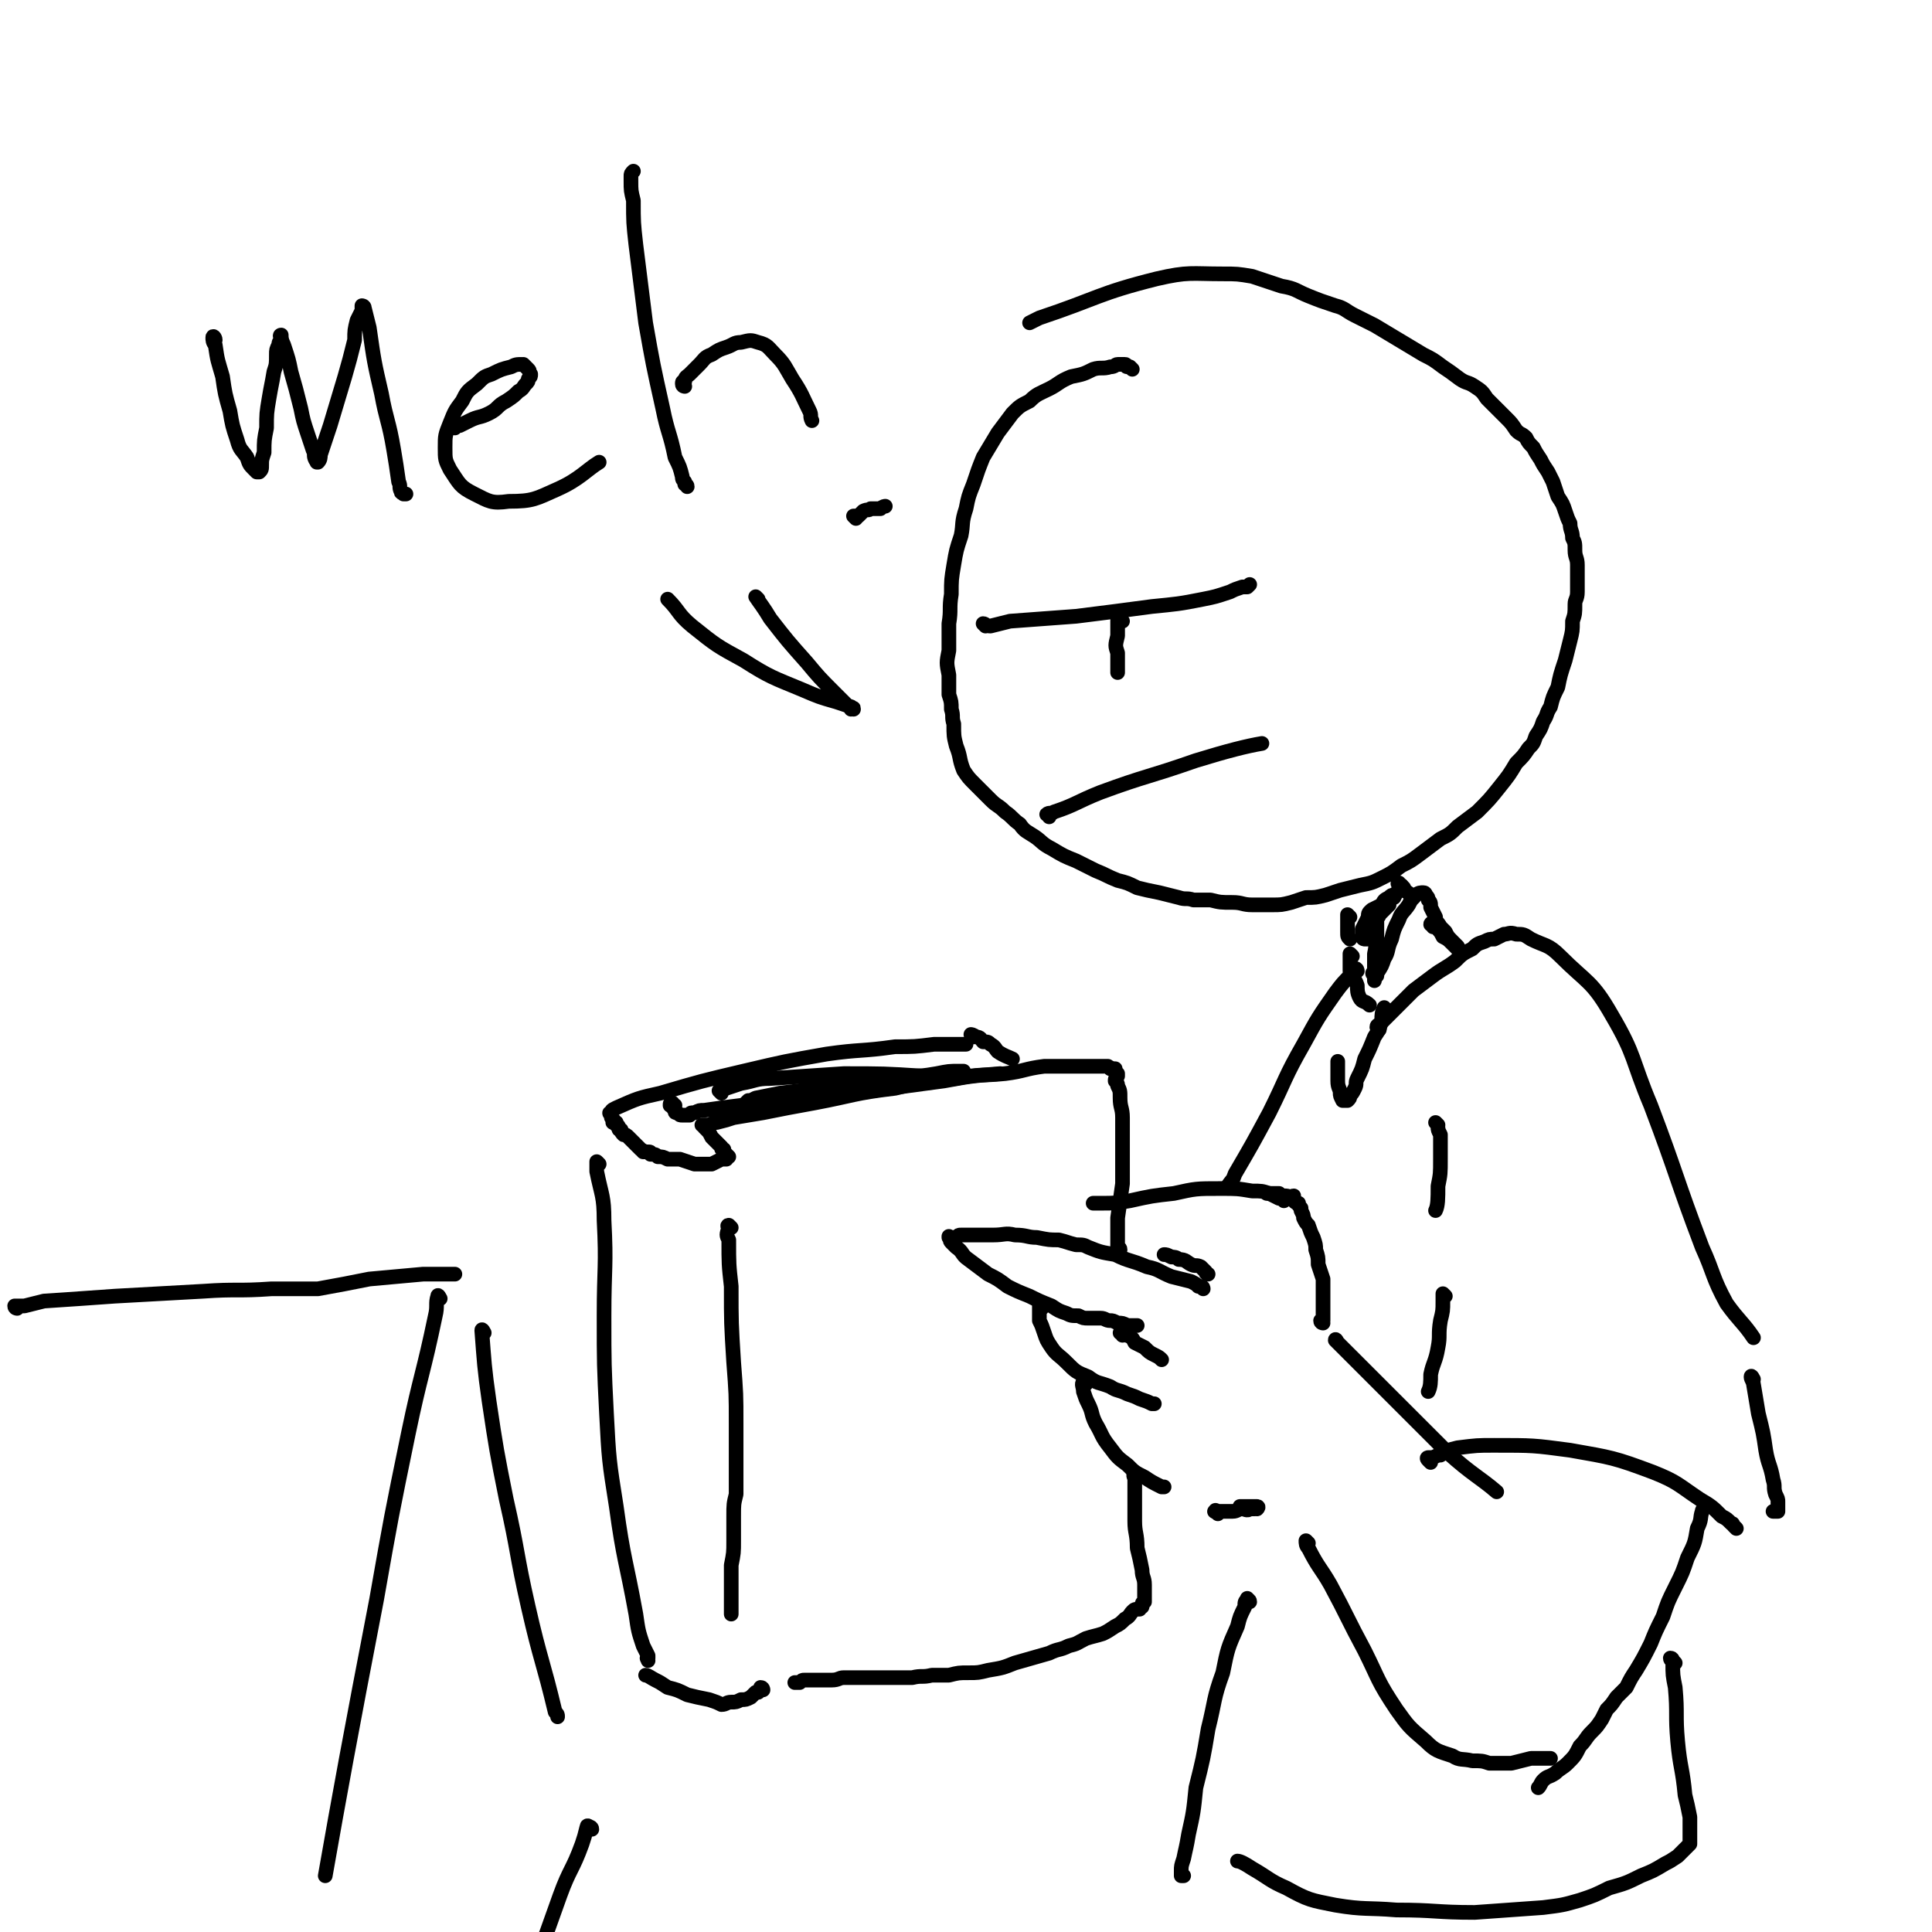 <svg viewBox='0 0 790 790' version='1.1' xmlns='http://www.w3.org/2000/svg' xmlns:xlink='http://www.w3.org/1999/xlink'><g fill='none' stroke='rgb(0,0,0)' stroke-width='6' stroke-linecap='round' stroke-linejoin='round'><path d='M463,151c0,0 0,0 -1,-1 0,0 0,0 0,0 -1,0 -1,0 -1,0 -1,0 0,-1 -1,-1 -1,0 -1,0 -3,0 -1,0 -1,1 -3,1 -3,1 -4,0 -7,1 -4,2 -4,2 -9,3 -5,2 -5,3 -9,5 -4,2 -5,2 -8,5 -4,2 -4,2 -7,5 -3,4 -3,4 -6,8 -3,5 -3,5 -6,10 -2,5 -2,5 -4,11 -2,5 -2,5 -3,10 -2,6 -1,6 -2,11 -2,6 -2,6 -3,12 -1,6 -1,6 -1,12 -1,6 0,6 -1,12 0,5 0,5 0,11 -1,5 -1,5 0,10 0,4 0,4 0,8 1,3 1,3 1,6 1,3 0,3 1,6 0,5 0,5 1,9 2,5 1,5 3,10 2,3 2,3 5,6 3,3 3,3 6,6 3,3 3,2 6,5 3,2 3,3 6,5 2,3 3,3 6,5 3,2 3,3 7,5 5,3 5,3 10,5 4,2 4,2 8,4 5,2 4,2 9,4 4,1 4,1 8,3 4,1 4,1 9,2 4,1 4,1 8,2 3,1 3,0 6,1 3,0 3,0 7,0 4,1 4,1 9,1 4,0 4,1 8,1 4,0 4,0 8,0 4,0 4,0 8,-1 3,-1 3,-1 6,-2 4,0 4,0 8,-1 3,-1 3,-1 6,-2 4,-1 4,-1 8,-2 5,-1 5,-1 9,-3 4,-2 4,-2 8,-5 4,-2 4,-2 8,-5 4,-3 4,-3 8,-6 4,-2 4,-2 7,-5 4,-3 4,-3 8,-6 5,-5 5,-5 9,-10 4,-5 4,-5 7,-10 3,-3 3,-3 5,-6 2,-2 2,-2 3,-5 2,-3 2,-3 3,-6 2,-3 1,-3 3,-6 1,-4 1,-4 3,-8 1,-5 1,-5 3,-11 1,-4 1,-4 2,-8 1,-4 1,-4 1,-8 1,-3 1,-3 1,-7 0,-2 1,-2 1,-5 0,-3 0,-3 0,-6 0,-2 0,-2 0,-5 0,-3 -1,-3 -1,-6 0,-3 0,-3 -1,-5 0,-3 -1,-3 -1,-6 -1,-2 -1,-2 -2,-5 -1,-3 -1,-3 -3,-6 -1,-3 -1,-3 -2,-6 -1,-2 -1,-2 -2,-4 -2,-3 -2,-3 -3,-5 -2,-3 -2,-3 -3,-5 -2,-2 -2,-2 -3,-4 -2,-2 -2,-1 -4,-3 -2,-3 -2,-3 -4,-5 -2,-2 -2,-2 -4,-4 -2,-2 -2,-2 -4,-4 -2,-3 -2,-3 -5,-5 -3,-2 -3,-1 -6,-3 -4,-3 -4,-3 -7,-5 -4,-3 -4,-3 -8,-5 -5,-3 -5,-3 -10,-6 -5,-3 -5,-3 -10,-6 -4,-2 -4,-2 -8,-4 -4,-2 -4,-3 -8,-4 -6,-2 -6,-2 -11,-4 -5,-2 -5,-3 -11,-4 -6,-2 -6,-2 -12,-4 -6,-1 -6,-1 -12,-1 -13,0 -14,-1 -27,2 -24,6 -24,8 -48,16 -2,1 -2,1 -4,2 '/><path d='M403,256c0,0 -1,-1 -1,-1 1,0 1,1 3,1 4,-1 4,-1 8,-2 13,-1 14,-1 27,-2 16,-2 16,-2 31,-4 10,-1 11,-1 21,-3 5,-1 5,-1 11,-3 2,-1 2,-1 5,-2 1,0 1,0 2,0 0,0 0,0 1,-1 '/><path d='M459,254c-1,0 -1,-1 -1,-1 -1,0 -1,0 -1,1 0,0 0,0 0,1 0,2 0,2 0,5 -1,4 -1,4 0,7 0,4 0,4 0,7 0,0 0,0 0,1 '/><path d='M541,541c0,0 -1,0 -1,-1 0,0 0,0 1,0 0,-2 0,-2 0,-4 0,-3 0,-3 0,-6 0,-3 0,-3 0,-7 -1,-3 -1,-3 -2,-6 0,-3 0,-3 -1,-6 0,-2 0,-2 -1,-5 -1,-2 -1,-2 -2,-5 -1,-1 -1,-1 -2,-3 0,-1 0,-1 -1,-3 0,-1 0,-1 0,-1 -1,-1 -1,-1 -1,-2 -1,0 -1,0 -2,-1 0,0 0,0 0,0 -1,-1 0,-1 0,-2 -1,0 -1,1 -2,1 0,0 0,-1 -1,-1 -2,0 -2,0 -3,-1 -2,0 -2,0 -4,0 -1,0 -1,0 -1,0 '/><path d='M492,527c0,0 0,-1 -1,-1 0,0 0,0 -1,0 -1,-1 -1,-1 -3,-2 -4,-1 -4,-1 -8,-2 -5,-2 -5,-3 -10,-4 -7,-3 -7,-2 -13,-5 -6,-1 -6,-1 -11,-3 -2,-1 -2,-1 -5,-1 -4,-1 -3,-1 -7,-2 -4,0 -4,0 -9,-1 -4,0 -4,-1 -9,-1 -4,-1 -4,0 -9,0 -4,0 -4,0 -9,0 -2,0 -2,0 -4,0 -1,0 -1,0 -2,1 -1,0 -1,0 -2,0 0,0 0,0 -1,0 0,0 0,-1 0,0 0,0 0,0 0,0 1,1 0,1 1,2 1,1 1,1 2,2 3,2 2,3 5,5 4,3 4,3 8,6 4,2 4,2 8,5 4,2 4,2 9,4 4,2 4,2 9,4 3,2 3,2 6,3 2,1 2,1 5,1 2,1 2,1 4,1 2,0 3,0 5,0 2,0 2,1 4,1 1,0 1,0 3,1 2,0 2,0 4,1 2,0 2,0 3,0 0,0 0,0 1,0 '/><path d='M459,546c0,0 0,-1 -1,-1 0,0 0,0 0,0 0,0 1,0 1,0 1,1 1,1 2,1 2,1 2,1 3,3 2,1 2,1 4,2 2,2 2,2 4,3 2,1 2,1 3,2 '/><path d='M426,535c0,0 0,-1 -1,-1 0,0 0,0 0,1 0,1 0,1 0,2 0,1 0,1 0,3 1,2 1,2 2,5 1,3 1,3 3,6 2,3 3,3 6,6 4,4 4,4 9,6 4,3 4,2 9,4 3,2 3,1 7,3 3,1 3,1 5,2 3,1 3,1 5,2 0,0 0,0 1,0 '/><path d='M444,566c-1,0 -1,-1 -1,-1 -1,1 0,2 0,4 1,3 1,3 2,5 2,4 1,4 3,8 3,5 2,5 6,10 3,4 3,4 7,7 3,3 3,3 7,5 3,2 3,2 7,4 0,0 0,0 1,0 '/><path d='M458,511c0,-1 -1,-1 -1,-1 0,-1 0,0 0,-1 0,-1 0,-1 0,-3 0,-4 0,-4 0,-8 1,-7 1,-7 2,-14 0,-8 0,-8 0,-16 0,-5 0,-5 0,-11 0,-4 -1,-4 -1,-8 0,-3 0,-3 -1,-5 0,-1 0,-1 -1,-2 0,-1 0,-1 1,-2 0,-1 0,-1 0,-1 -1,-1 -1,-1 -1,-1 0,0 0,-1 0,-1 0,0 -1,0 -1,0 0,0 0,0 -1,0 0,-1 0,0 0,0 -1,-1 -1,-1 -1,-1 -1,0 -1,0 -2,0 -2,0 -2,0 -5,0 -4,0 -4,0 -8,0 -5,0 -5,0 -11,0 -8,1 -8,2 -16,3 -10,1 -10,0 -20,2 -13,1 -13,1 -25,4 -17,2 -17,3 -33,6 -11,2 -11,2 -21,4 -6,1 -6,1 -12,2 -3,1 -3,1 -7,2 -1,0 -1,0 -3,1 -1,0 -1,0 -1,0 -1,0 -1,0 -2,0 0,0 1,0 1,1 0,0 0,0 1,1 1,1 1,1 2,3 1,1 1,1 2,2 1,1 1,1 2,2 0,1 0,1 1,1 0,1 0,1 0,1 1,1 1,1 1,1 1,1 1,1 1,1 0,0 -1,0 -1,1 -1,0 -1,0 -2,0 -2,1 -2,1 -4,2 -4,0 -4,0 -7,0 -3,-1 -3,-1 -6,-2 -3,0 -3,0 -5,0 -2,-1 -2,-1 -4,-1 -1,-1 -1,-1 -3,-1 0,-1 0,-1 -1,-1 -1,0 -1,0 -2,0 0,-1 0,0 -1,-1 0,0 0,0 -1,-1 0,0 0,0 -1,-1 0,0 0,0 -1,-1 -1,-1 -1,-1 -1,-1 -1,-1 -1,-1 -1,-1 -1,-1 -1,-1 -2,-1 -1,-1 -1,-1 -1,-2 -1,0 -1,0 -1,-1 0,-1 -1,-1 -1,-1 0,0 0,-1 0,-1 -1,0 -1,0 -1,0 -1,0 0,0 0,-1 0,0 0,0 -1,-1 0,0 0,0 0,0 0,-1 0,-1 0,-1 -1,-1 -1,-1 0,-1 0,-1 0,-1 2,-2 9,-4 9,-4 18,-6 17,-5 17,-5 34,-9 17,-4 17,-4 34,-7 14,-2 14,-1 28,-3 8,0 8,0 16,-1 4,0 4,0 8,0 2,0 2,0 3,0 1,0 1,0 2,0 '/><path d='M245,476c0,0 -1,-1 -1,-1 0,1 0,2 0,4 2,10 3,10 3,20 1,19 0,19 0,39 0,20 0,20 1,40 1,19 1,19 4,38 3,22 4,22 8,44 1,7 1,7 3,13 1,2 1,2 2,4 0,0 0,0 0,1 -1,0 0,0 0,1 '/><path d='M465,604c-1,-1 -1,-2 -1,-1 -1,0 0,1 0,2 0,3 0,3 0,6 0,5 0,5 0,11 0,5 1,5 1,11 1,4 1,4 2,9 0,3 1,3 1,6 0,2 0,2 0,4 0,1 0,1 0,3 0,0 -1,0 -1,1 0,0 0,0 0,1 0,0 -1,0 -1,1 -2,0 -2,0 -3,1 -1,1 -1,2 -3,3 -2,2 -2,2 -4,3 -3,2 -3,2 -5,3 -3,1 -4,1 -7,2 -4,2 -3,2 -7,3 -4,2 -4,1 -8,3 -7,2 -7,2 -14,4 -5,2 -5,2 -11,3 -4,1 -4,1 -8,1 -4,0 -4,0 -8,1 -4,0 -4,0 -7,0 -4,1 -4,0 -8,1 -4,0 -4,0 -7,0 -4,0 -4,0 -7,0 -3,0 -3,0 -5,0 -2,0 -2,0 -4,0 -3,0 -3,0 -5,0 -2,0 -2,1 -5,1 -2,0 -2,0 -4,0 -2,0 -2,0 -4,0 -1,0 -1,0 -3,0 -1,0 -1,0 -2,1 -1,0 -1,0 -2,0 0,0 0,0 0,0 '/><path d='M299,502c0,0 -1,-1 -1,-1 -1,0 0,1 0,1 -1,3 -1,3 0,5 0,10 0,10 1,19 0,15 0,15 1,31 1,13 1,13 1,25 0,9 0,9 0,17 0,6 0,6 0,12 -1,4 -1,4 -1,9 0,5 0,5 0,10 0,5 0,5 -1,10 0,5 0,5 0,9 0,2 0,2 0,5 0,1 0,1 0,3 0,1 0,1 0,2 0,1 0,1 0,1 '/><path d='M312,691c0,0 0,-1 -1,-1 0,0 0,1 0,1 0,0 0,0 -1,1 0,0 0,0 -1,0 -1,1 -1,1 -2,2 -2,1 -2,1 -4,1 -2,1 -2,1 -4,1 -2,0 -2,1 -4,1 -2,-1 -2,-1 -5,-2 -5,-1 -5,-1 -9,-2 -4,-2 -4,-2 -8,-3 -3,-2 -3,-2 -5,-3 -2,-1 -3,-2 -4,-2 '/><path d='M398,424c0,0 -1,-1 -1,-1 0,0 1,0 2,1 2,0 2,1 3,2 2,0 2,0 3,1 2,1 2,2 3,3 3,2 4,2 6,3 '/><path d='M276,452c-1,0 -1,-1 -1,-1 -1,0 -1,0 -1,1 0,0 1,0 1,0 0,1 0,1 1,2 0,1 0,1 1,1 1,1 1,1 2,1 1,0 1,0 3,0 0,0 0,-1 1,-1 0,0 0,0 1,0 0,0 0,0 0,0 2,-1 2,-1 4,-1 7,-1 7,-1 15,-2 13,-1 13,-1 25,-3 15,-1 15,-1 29,-3 14,-2 14,-2 29,-4 11,-2 11,-2 23,-3 0,0 0,0 0,0 '/><path d='M307,451c0,0 0,-1 -1,-1 0,0 -1,1 -1,1 2,-1 2,-1 4,-2 5,-1 5,-1 10,-2 8,-1 8,-1 17,-2 10,-1 10,-1 19,-2 8,-1 8,-1 16,-3 6,0 6,0 12,-1 5,-1 5,-1 9,-1 1,0 1,0 2,0 '/><path d='M295,447c0,0 -1,-1 -1,-1 0,0 0,0 1,0 1,-1 1,-1 2,-1 3,-1 3,-1 6,-2 6,-1 6,-2 12,-2 15,-1 15,-1 30,-2 16,0 17,0 32,1 '/><path d='M525,491c0,0 0,0 -1,-1 0,0 0,0 0,0 0,0 0,0 -1,0 -2,-1 -2,-1 -4,-2 -3,-1 -3,-1 -7,-1 -6,-1 -6,-1 -13,-1 -10,0 -10,0 -19,2 -9,1 -9,1 -18,3 -6,1 -6,1 -12,1 -1,0 -2,0 -3,0 '/><path d='M494,521c0,0 -1,0 -1,-1 0,0 0,0 0,0 -1,-1 -1,-1 -2,-2 -2,-1 -2,0 -4,-1 -2,-1 -2,-2 -5,-2 -1,-1 -2,-1 -3,-1 -2,-1 -2,-1 -3,-1 '/><path d='M573,362c-1,0 -2,-1 -1,-1 0,1 1,1 2,3 2,1 3,2 4,3 '/><path d='M552,375c0,0 -1,-1 -1,-1 0,0 0,1 0,2 0,2 0,2 0,5 0,2 0,2 1,3 '/><path d='M574,363c0,0 -1,-1 -1,-1 0,0 0,0 0,0 -1,1 -1,1 -1,2 -1,1 -1,1 -2,3 -2,1 -2,1 -3,3 0,1 0,1 -1,2 -1,1 -1,1 -2,2 0,0 0,1 -1,1 0,0 0,-1 1,-1 1,-2 1,-1 2,-2 1,-1 1,-1 2,-2 0,-2 0,-2 1,-3 0,0 1,0 1,0 0,-1 0,-1 0,-1 -1,0 -1,0 -2,1 -2,1 -2,1 -3,3 -2,1 -2,1 -4,2 0,0 0,0 -1,1 '/><path d='M564,421c0,-1 -1,-1 -1,-1 0,-1 1,-1 1,-1 1,-1 1,-1 2,-2 3,-3 3,-3 6,-6 3,-3 3,-3 6,-6 4,-3 4,-3 8,-6 4,-3 5,-3 9,-6 3,-3 3,-3 7,-5 2,-2 2,-2 5,-3 2,-1 2,-1 4,-1 2,-1 2,-1 4,-2 2,0 2,-1 5,0 3,0 3,0 6,2 6,3 7,2 12,7 11,11 13,10 21,24 10,17 8,18 16,37 11,29 10,29 21,58 5,11 4,12 10,23 5,7 7,8 11,14 '/><path d='M588,460c0,0 -1,-1 -1,-1 0,0 1,1 1,2 0,1 0,1 1,3 0,5 0,5 0,10 0,6 0,6 -1,11 0,5 0,8 -1,10 '/><path d='M547,549c0,0 -1,-2 -1,-1 2,2 3,3 6,6 8,8 8,8 16,16 12,12 12,12 24,24 10,9 13,10 20,16 '/><path d='M498,619c-1,-1 -2,-1 -1,-1 0,-1 0,0 1,0 0,0 0,0 1,0 0,0 0,0 1,0 2,0 2,0 4,0 2,0 2,-1 4,-1 1,0 2,1 3,0 1,0 1,0 2,0 1,-1 1,0 1,0 1,-1 0,-1 0,-1 0,0 0,0 -1,0 -1,0 -1,0 -3,0 -1,0 -2,0 -3,0 '/><path d='M535,631c0,0 -1,-1 -1,-1 0,1 0,2 1,3 4,8 5,8 9,15 7,13 7,14 14,27 6,12 5,12 13,24 5,7 5,7 12,13 4,4 5,4 11,6 3,2 4,1 8,2 4,0 4,0 7,1 5,0 5,0 9,0 4,-1 4,-1 8,-2 3,0 3,0 6,0 1,0 1,0 2,0 '/><path d='M591,530c0,0 -1,-1 -1,-1 0,1 0,1 0,3 0,4 0,4 -1,8 -1,6 0,6 -1,11 -1,6 -2,6 -3,11 0,3 0,5 -1,7 '/><path d='M585,598c-1,-1 -1,-1 -1,-1 -1,-1 0,-1 0,-1 0,0 0,0 1,0 2,0 2,-1 4,-1 3,-2 3,-2 7,-3 8,-1 8,-1 15,-1 16,0 16,0 31,2 17,3 18,3 34,9 10,4 10,5 19,11 5,3 5,3 9,7 2,1 2,1 4,3 1,0 0,0 1,1 1,1 1,1 1,1 '/><path d='M717,564c0,0 -1,-2 -1,-1 0,1 1,2 1,3 1,6 1,6 2,12 2,8 2,8 3,15 1,6 2,6 3,12 1,3 0,3 1,6 1,2 1,2 1,3 0,1 0,1 0,2 0,0 0,0 0,1 0,0 0,0 0,1 0,0 0,0 0,0 0,0 -1,0 -2,0 '/><path d='M699,616c-1,0 -1,-1 -1,-1 -1,0 0,1 -1,1 0,1 -1,1 -1,2 -1,3 0,3 -2,7 -1,6 -1,6 -4,12 -2,6 -2,6 -5,12 -3,6 -3,6 -5,12 -3,6 -3,6 -5,11 -3,6 -3,6 -6,11 -2,3 -2,3 -4,7 -2,2 -2,2 -4,4 -2,3 -2,3 -4,5 -1,2 -1,2 -2,4 -2,3 -2,3 -4,5 -3,3 -2,3 -5,6 -2,4 -2,4 -5,7 -2,2 -3,2 -5,4 -3,2 -3,1 -5,3 -1,1 -1,2 -2,3 '/><path d='M567,413c-1,0 -1,-1 -1,-1 -1,2 -1,3 -1,5 -1,4 -1,4 -3,7 -2,5 -2,5 -4,9 -1,4 -1,4 -3,8 -1,2 0,2 -1,4 -1,2 -1,2 -2,3 0,1 0,1 -1,2 0,0 0,0 -1,0 0,0 0,0 -1,0 0,0 0,0 0,0 -1,-2 -1,-2 -1,-3 0,-2 -1,-2 -1,-5 0,-3 0,-3 0,-6 0,-1 0,-1 0,-2 '/><path d='M555,397c0,0 0,-1 -1,-1 0,0 0,1 0,1 -1,1 -1,0 -1,1 -4,4 -4,4 -7,8 -7,10 -7,10 -13,21 -8,14 -7,14 -14,28 -7,13 -7,13 -14,25 -1,3 -1,2 -3,5 '/><path d='M553,391c0,0 -1,-1 -1,-1 0,0 0,0 0,1 0,1 0,1 0,2 0,2 0,2 0,4 1,3 2,3 3,6 0,2 0,3 1,5 1,2 2,1 4,3 0,0 0,0 0,0 '/><path d='M586,379c0,-1 -1,-2 -1,-1 0,0 1,0 2,1 2,2 2,2 3,4 2,1 2,1 4,3 1,1 1,1 2,2 1,1 1,1 1,2 1,0 1,0 1,0 0,0 0,0 0,-1 -1,0 -1,0 -2,-2 -1,-1 -1,-1 -2,-2 -2,-2 -2,-2 -3,-4 -1,-1 -1,-1 -2,-2 -1,-2 -2,-2 -2,-4 -1,-2 -1,-2 -2,-4 0,-2 0,-2 -1,-3 0,-1 0,-1 -1,-2 0,0 0,-1 -1,-1 -1,0 -2,0 -3,1 -2,2 -2,2 -3,4 -2,3 -3,3 -4,6 -2,4 -2,4 -3,8 -2,4 -1,5 -3,8 -1,3 -1,3 -3,6 0,1 0,1 0,1 -1,1 -1,2 -1,2 0,-1 0,-1 0,-2 -1,-1 -1,-1 0,-2 0,-4 0,-4 0,-7 1,-4 0,-4 1,-7 0,-3 0,-3 0,-6 0,-2 0,-2 0,-4 0,0 0,-1 -1,-1 -1,0 -1,0 -2,1 -1,1 0,1 -1,3 -1,2 -1,2 -2,4 0,2 0,2 0,3 0,1 1,1 1,1 0,0 0,0 1,0 '/><path d='M7,535c0,0 -1,0 -1,-1 0,0 0,0 1,0 1,0 1,0 3,0 4,-1 4,-1 8,-2 15,-1 15,-1 29,-2 18,-1 18,-1 36,-2 14,-1 14,0 28,-1 9,0 9,0 19,0 11,-2 11,-2 21,-4 11,-1 11,-1 22,-2 7,0 7,0 13,0 '/><path d='M180,531c0,0 -1,-2 -1,-1 -1,3 0,4 -1,8 -5,24 -6,24 -11,48 -7,34 -7,34 -13,68 -11,57 -15,79 -21,113 '/><path d='M198,545c0,0 -1,-2 -1,-1 1,13 1,15 3,29 3,20 3,20 7,40 5,22 4,22 9,44 5,22 6,22 11,43 1,1 1,1 1,2 '/><path d='M242,748c0,-1 -1,-1 -1,-1 -1,-1 -1,0 -1,0 -1,4 -1,4 -2,7 -4,11 -5,10 -9,21 -5,14 -5,14 -10,28 -1,3 -1,3 -2,6 '/><path d='M429,334c0,-1 -1,-1 -1,-1 1,-1 2,0 3,-1 9,-3 9,-4 19,-8 19,-7 19,-6 39,-13 13,-4 21,-6 27,-7 '/><path d='M511,655c0,-1 -1,-1 -1,-1 0,-1 0,0 0,0 -1,1 -1,1 -1,3 -2,4 -2,4 -3,8 -4,9 -4,9 -6,19 -4,11 -3,11 -6,23 -2,12 -2,12 -5,24 -1,10 -1,10 -3,19 -1,6 -1,5 -2,10 -1,3 -1,3 -1,5 0,1 0,1 0,2 0,0 0,0 0,0 0,0 0,0 1,0 '/><path d='M685,680c0,0 0,0 -1,-1 0,0 0,-1 -1,-1 0,1 1,1 1,2 0,5 0,5 1,10 1,11 0,11 1,22 1,11 2,11 3,22 1,4 1,4 2,9 0,3 0,3 0,5 0,2 0,2 0,3 0,2 0,2 0,3 -2,2 -2,2 -3,3 -1,1 -1,1 -2,2 -3,2 -3,2 -5,3 -5,3 -5,3 -10,5 -6,3 -6,3 -13,5 -6,3 -6,3 -12,5 -7,2 -7,2 -15,3 -14,1 -14,1 -28,2 -16,0 -16,-1 -32,-1 -12,-1 -13,0 -25,-2 -10,-2 -11,-2 -20,-7 -7,-3 -7,-4 -14,-8 -3,-2 -5,-3 -6,-3 '/><path d='M88,139c0,-1 -1,-2 -1,-1 0,1 0,2 1,3 1,7 1,6 3,13 1,7 1,7 3,14 1,6 1,6 3,12 1,4 2,4 4,7 1,3 1,3 3,5 0,0 0,0 1,1 1,0 1,0 1,0 1,-1 1,-1 1,-3 0,-2 0,-2 1,-5 0,-5 0,-5 1,-10 0,-6 0,-6 1,-12 1,-6 1,-5 2,-11 1,-3 1,-3 1,-7 0,-2 0,-2 1,-4 0,-1 0,-1 1,-2 0,-1 -1,-2 0,-2 0,1 0,2 1,4 2,6 2,6 3,11 2,7 2,7 4,15 1,5 1,5 3,11 1,3 1,3 2,6 1,2 0,2 1,4 0,0 1,0 1,1 0,0 -1,0 0,0 0,0 0,0 0,0 1,-1 1,-2 1,-3 2,-6 2,-6 4,-12 3,-10 3,-10 6,-20 2,-7 2,-7 4,-15 0,-4 0,-4 1,-8 1,-2 1,-2 2,-4 0,0 0,0 0,-1 0,-1 0,-1 0,-1 0,0 1,0 1,1 1,4 1,4 2,8 2,14 2,14 5,27 2,11 3,11 5,23 1,6 1,6 2,13 1,2 0,2 1,4 0,1 1,0 1,1 0,0 0,0 1,0 '/><path d='M186,175c0,0 -1,0 -1,-1 0,0 1,0 1,0 1,0 1,0 2,0 2,-1 2,-1 4,-2 4,-2 4,-1 8,-3 4,-2 3,-3 7,-5 3,-2 3,-2 5,-4 2,-1 2,-2 3,-3 1,-1 1,-1 1,-2 1,-1 1,-1 1,-2 -1,-1 0,-1 -1,-2 -1,-1 -1,-1 -2,-2 -3,0 -3,0 -5,1 -4,1 -4,1 -8,3 -3,1 -3,1 -6,4 -4,3 -4,3 -6,7 -3,4 -3,4 -5,9 -2,5 -2,5 -2,10 0,5 0,5 2,9 4,6 4,7 10,10 6,3 7,4 14,3 10,0 11,-1 20,-5 9,-4 12,-8 17,-11 '/><path d='M281,199c0,-1 -1,-1 -1,-1 0,-1 0,-1 0,-1 -1,-1 -1,-1 -1,-2 -1,-4 -1,-4 -3,-8 -2,-10 -3,-10 -5,-20 -4,-18 -4,-18 -7,-35 -2,-16 -2,-16 -4,-32 -1,-9 -1,-9 -1,-18 -1,-4 -1,-4 -1,-8 0,-1 0,-1 0,-2 0,-1 0,-1 1,-2 '/><path d='M280,158c0,0 -1,0 -1,-1 0,-1 0,-1 1,-1 0,-2 1,-2 2,-3 2,-2 2,-2 4,-4 2,-2 2,-3 5,-4 3,-2 3,-2 6,-3 3,-1 3,-2 6,-2 4,-1 4,-1 7,0 4,1 4,2 7,5 4,4 4,5 7,10 4,6 4,7 7,13 1,2 0,2 1,4 '/><path d='M350,212c0,0 -1,-1 -1,-1 0,0 0,0 0,0 1,0 1,0 2,0 1,-1 1,-1 2,-2 2,-1 2,0 3,-1 2,0 2,0 4,0 1,-1 2,-1 2,-1 '/><path d='M310,245c0,0 -1,-1 -1,-1 2,3 3,4 6,9 7,9 7,9 15,18 5,6 5,6 11,12 3,3 3,3 5,5 1,1 1,1 3,2 0,0 0,0 0,0 0,-1 0,0 -1,0 0,-1 0,-1 0,-1 -3,-1 -3,-1 -6,-2 -7,-2 -7,-2 -14,-5 -12,-5 -13,-5 -24,-12 -11,-6 -11,-6 -21,-14 -6,-5 -5,-6 -10,-11 '/></g>
</svg>